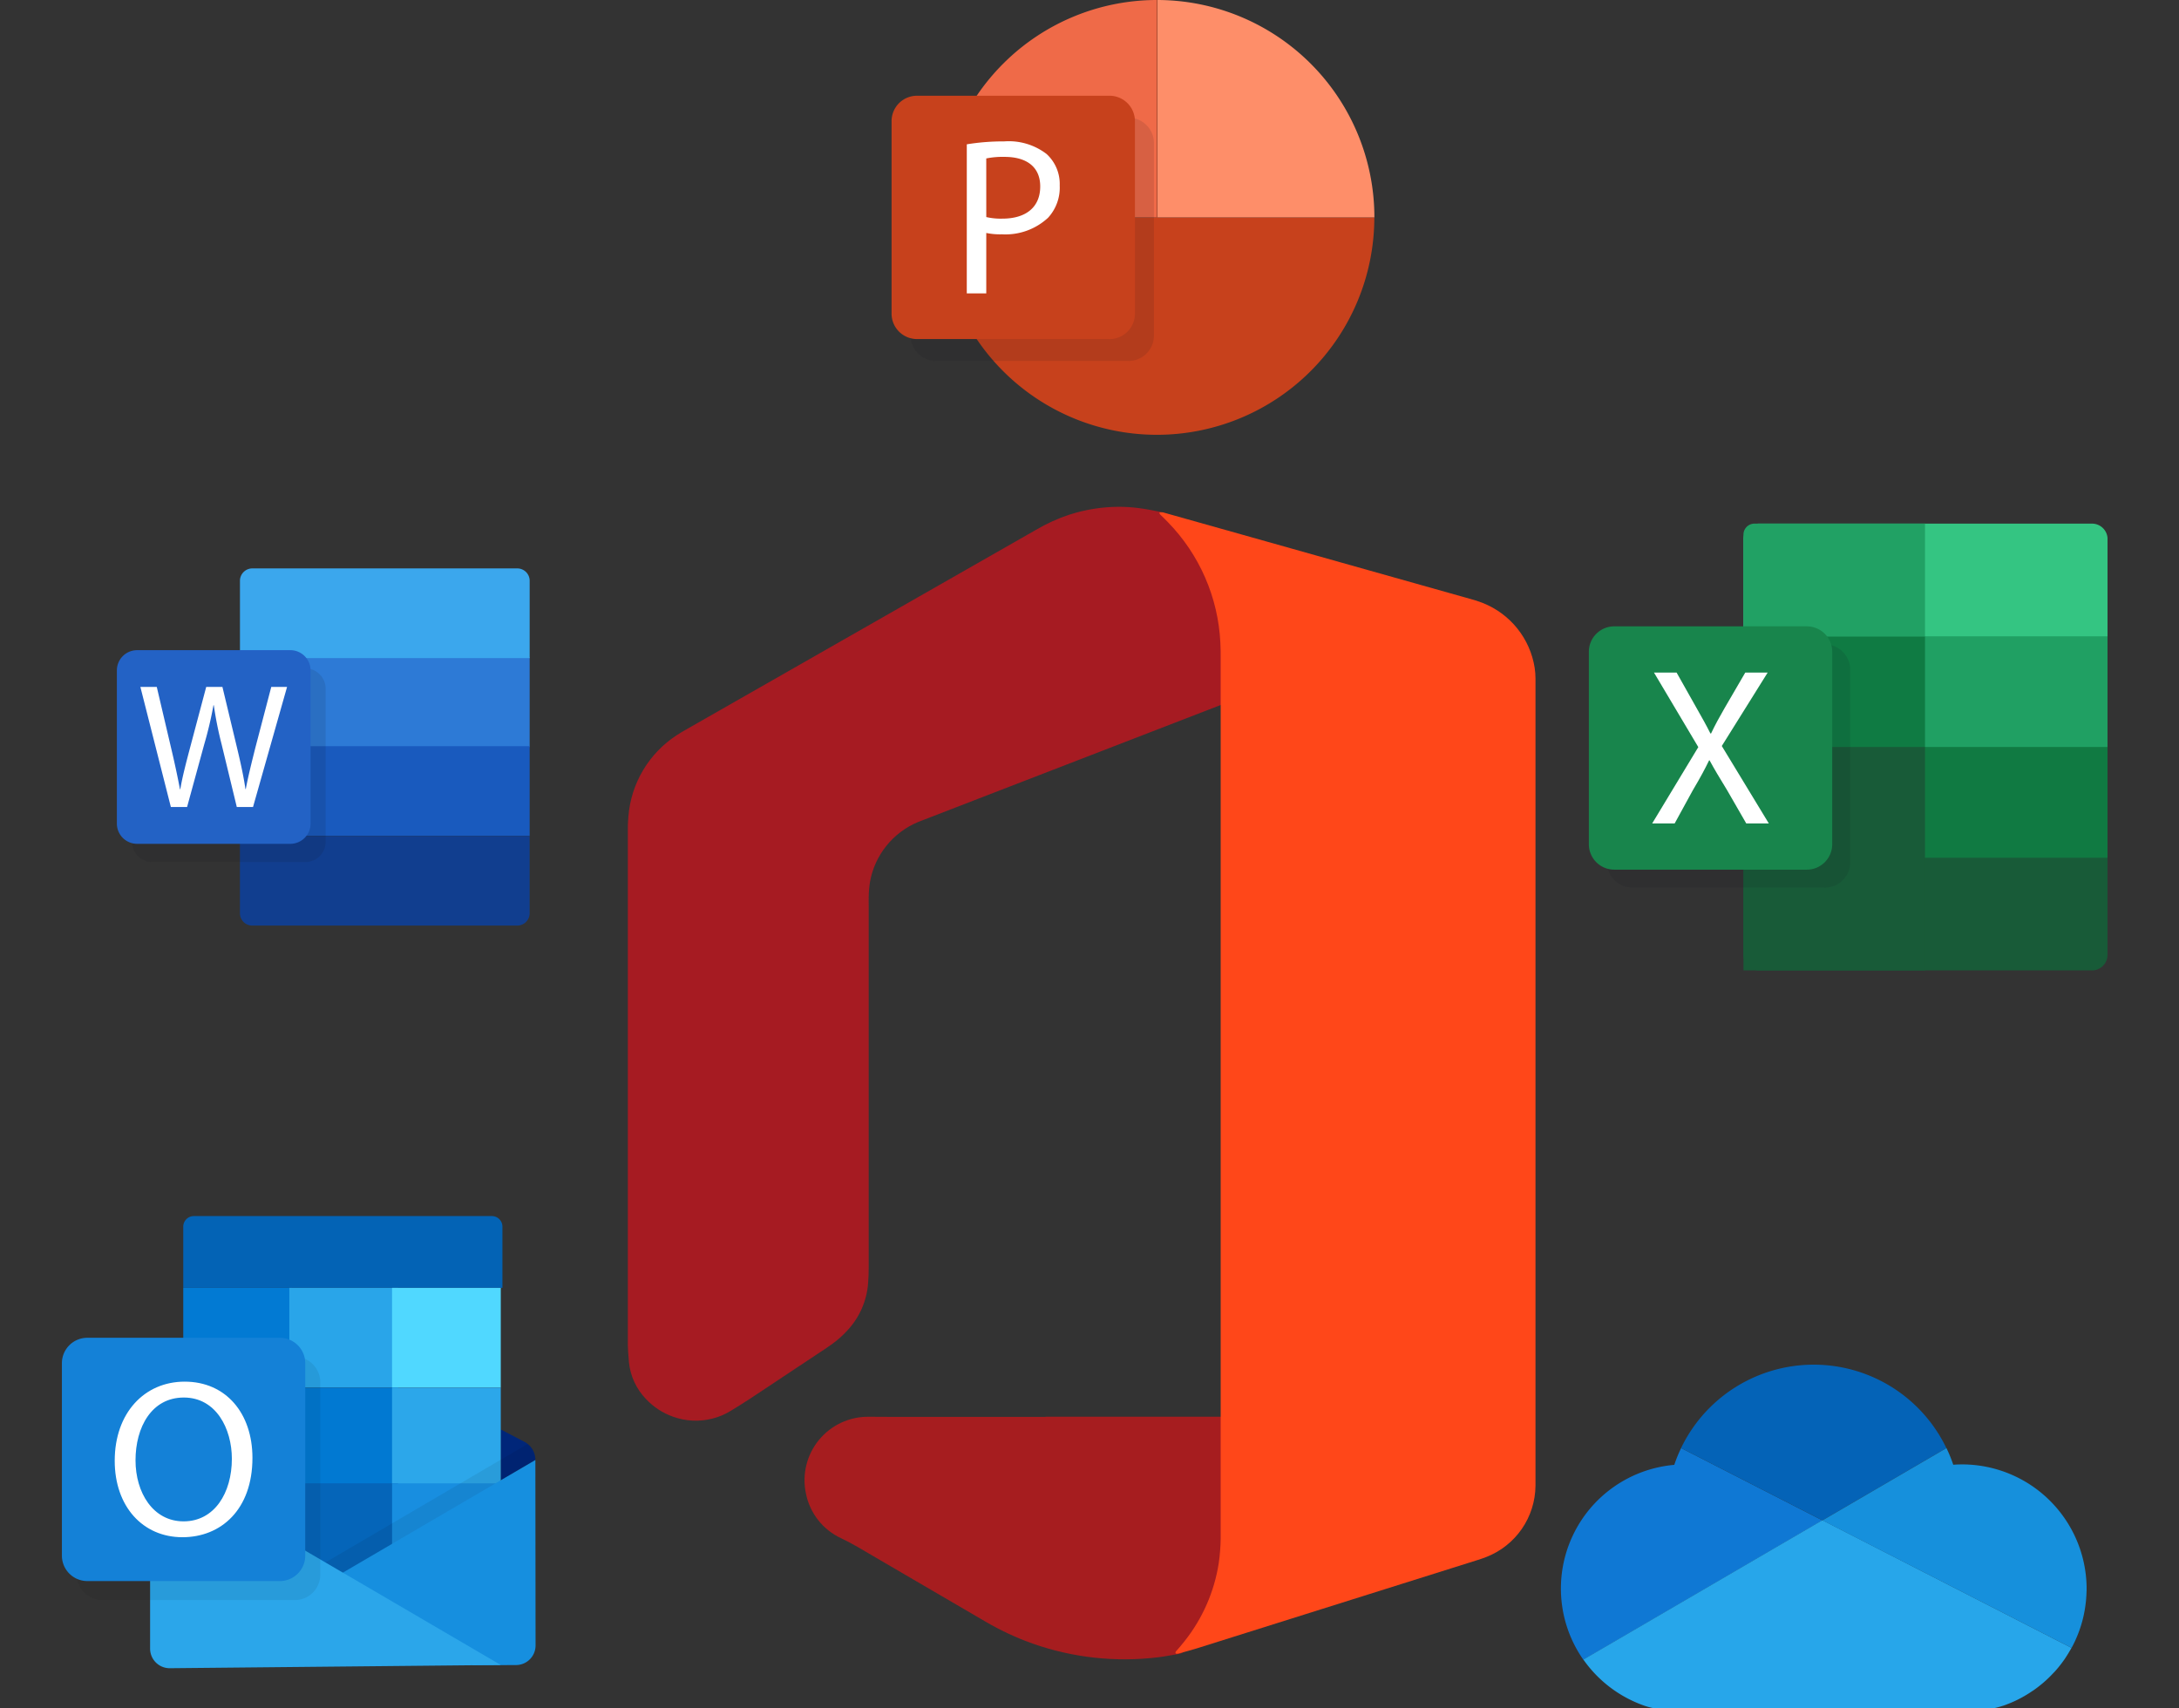 <svg xmlns="http://www.w3.org/2000/svg" xmlns:xlink="http://www.w3.org/1999/xlink" width="176" height="138" viewBox="0 0 176 138">
  <rect x="0" y="0" width="176" height="138" fill="#333333" stroke="none"/>
  <defs>
    <clipPath id="clip-path">
      <rect id="Rectangle_1716" data-name="Rectangle 1716" width="176" height="138" transform="translate(-23631 16396)" fill="#fff"/>
    </clipPath>
    <clipPath id="clip-path-2">
      <rect id="Rectangle_1714" data-name="Rectangle 1714" width="165.226" height="138.122" fill="none"/>
    </clipPath>
    <clipPath id="clip-path-4">
      <rect id="Rectangle_1694" data-name="Rectangle 1694" width="19.657" height="19.657" fill="none"/>
    </clipPath>
    <clipPath id="clip-path-5">
      <rect id="Rectangle_1704" data-name="Rectangle 1704" width="16.955" height="10.392" fill="none"/>
    </clipPath>
    <clipPath id="clip-path-7">
      <rect id="Rectangle_1708" data-name="Rectangle 1708" width="15.645" height="15.645" fill="none"/>
    </clipPath>
    <clipPath id="clip-path-9">
      <path id="Path_4371" data-name="Path 4371" d="M192.25,140.872a14.094,14.094,0,0,0-2.726,1.242q-4.747,2.715-9.5,5.424l-18.686,10.667c-.269.154-.54.305-.8.48a8.646,8.646,0,0,0-3.915,6.587c-.039.4-.047.809-.047,1.214q0,10.3,0,20.6,0,10.228,0,20.456c0,.6.034,1.191.091,1.785a4.984,4.984,0,0,0,1.381,2.994,5.469,5.469,0,0,0,2.194,1.431,5.394,5.394,0,0,0,3.166.149,5.269,5.269,0,0,0,1.507-.64c.527-.326,1.056-.649,1.573-.991q3.071-2.031,6.135-4.073c.179-.119.353-.243.526-.37a7.946,7.946,0,0,0,1.167-1.052,6.262,6.262,0,0,0,1.669-3.788c.038-.451.051-.9.051-1.357q0-14.591,0-29.182c0-.238-.011-.477,0-.715a8.362,8.362,0,0,1,.106-1.209,6.47,6.47,0,0,1,3.87-4.814c.152-.069.31-.122.466-.182l11.063-4.279,13.063-5.05q.3-.116.594-.246a.261.261,0,0,0,.161-.22c.013-.166.016-.333.016-.5,0-.739,0-1.478,0-2.217,0-.644-.025-1.286-.072-1.929a14.691,14.691,0,0,0-.9-4.1,15.22,15.22,0,0,0-3.852-5.78,2.075,2.075,0,0,0-1.045-.573c-.56-.114-1.12-.222-1.688-.294a12.585,12.585,0,0,0-1.582-.1,13.136,13.136,0,0,0-3.993.636" transform="translate(-156.58 -140.236)" fill="none"/>
    </clipPath>
    <linearGradient id="linear-gradient" x1="-0.937" y1="1.315" x2="-0.931" y2="1.315" gradientUnits="objectBoundingBox">
      <stop offset="0" stop-color="#c93180"/>
      <stop offset="0.579" stop-color="#f5842e"/>
      <stop offset="1" stop-color="#a61b22"/>
    </linearGradient>
    <clipPath id="clip-path-10">
      <path id="Path_4372" data-name="Path 4372" d="M239.343,392.057H224.978v.013H212.972c-.762,0-1.524-.01-2.287-.011a5.126,5.126,0,0,0-5.062,6.192,5.067,5.067,0,0,0,2.855,3.626c.453.216.892.451,1.323.7l2.222,1.3q4.042,2.359,8.083,4.719a22.076,22.076,0,0,0,3.813,1.78,22.329,22.329,0,0,0,10.134,1.116c.543-.061,1.08-.181,1.621-.26a1.089,1.089,0,0,0,.727-.409c.06-.074.13-.14.192-.212A13.346,13.346,0,0,0,240,401.735c.036-3,.007-6.005.008-9.008,0-.655,0-.67-.6-.67h-.068" transform="translate(-205.53 -392.057)" fill="none"/>
    </clipPath>
    <linearGradient id="linear-gradient-2" x1="-3.297" y1="0.892" x2="-3.282" y2="0.892" gradientUnits="objectBoundingBox">
      <stop offset="0" stop-color="#f32043"/>
      <stop offset="0.791" stop-color="#dc2436"/>
      <stop offset="1" stop-color="#a61d1f"/>
    </linearGradient>
    <clipPath id="clip-path-11">
      <path id="Path_4373" data-name="Path 4373" d="M303.755,141.77c-.03,0-.06,0-.089,0-.021.106.049.167.114.231.187.184.377.364.558.554a14.981,14.981,0,0,1,4.246,9.745c.026.452.025.905.025,1.358q0,35.151,0,70.3c0,.239.005.477,0,.715a15.535,15.535,0,0,1-.156,1.994,13.458,13.458,0,0,1-2.748,6.282c-.132.168-.271.332-.409.5-.077.091-.156.18-.236.269-.061.068-.141.144-.086.234.021.034.136.034.2.017.506-.136,1.014-.267,1.513-.423q11.347-3.567,22.693-7.142c.227-.072.452-.149.674-.235a6.24,6.24,0,0,0,3.983-5.757c0-.262,0-.525,0-.787V187.873q0-15.948,0-31.9c0-.262.007-.525,0-.787a5.736,5.736,0,0,0-.065-.854,6.758,6.758,0,0,0-4.183-5.235,8.863,8.863,0,0,0-1.086-.352q-8.8-2.482-17.6-4.96-3.576-1.007-7.152-2.012a.376.376,0,0,0-.1-.012c-.028,0-.057,0-.086,0" transform="translate(-303.662 -141.766)" fill="none"/>
    </clipPath>
    <linearGradient id="linear-gradient-3" x1="-2.915" y1="1.049" x2="-2.905" y2="1.049" gradientUnits="objectBoundingBox">
      <stop offset="0" stop-color="#f57d0d"/>
      <stop offset="1" stop-color="#ff4719"/>
    </linearGradient>
  </defs>
  <g id="Group_2631" data-name="Group 2631" transform="translate(23631 -16396)">
    <g id="Mask_Group_187" data-name="Mask Group 187" clip-path="url(#clip-path)">
      <g id="Group_2630" data-name="Group 2630" transform="translate(4.727 0.121)">
        <g id="Group_2629" data-name="Group 2629" transform="translate(-23630.727 16395.879)">
          <g id="Group_2627" data-name="Group 2627" clip-path="url(#clip-path-2)">
            <rect id="Rectangle_1690" data-name="Rectangle 1690" width="29.406" height="9.104" transform="translate(135.821 51.325)" fill="#20a063"/>
            <rect id="Rectangle_1691" data-name="Rectangle 1691" width="14.663" height="9.104" transform="translate(135.821 51.325)" fill="#0f7b43"/>
            <rect id="Rectangle_1692" data-name="Rectangle 1692" width="29.406" height="9.104" transform="translate(135.821 60.348)" fill="#107a42"/>
            <g id="Group_2620" data-name="Group 2620">
              <g id="Group_2619" data-name="Group 2619" clip-path="url(#clip-path-2)">
                <path id="Path_4342" data-name="Path 4342" d="M493.4,246.457H466.508a1.259,1.259,0,0,1-1.259-1.259v-7.845h29.406V245.2a1.259,1.259,0,0,1-1.259,1.259" transform="translate(-329.428 -168.062)" fill="#185b38"/>
                <path id="Path_4343" data-name="Path 4343" d="M494.655,154.008H465.249v-7.845a1.259,1.259,0,0,1,1.259-1.259H493.4a1.259,1.259,0,0,1,1.259,1.259Z" transform="translate(-329.428 -102.602)" fill="#34c582"/>
                <path id="Path_4344" data-name="Path 4344" d="M479.912,154.008H465.249v-8.215a.889.889,0,0,1,.889-.889h13.774Z" transform="translate(-329.428 -102.602)" fill="#21a164"/>
                <rect id="Rectangle_1693" data-name="Rectangle 1693" width="14.663" height="18.046" transform="translate(135.821 60.348)" fill="#185b38"/>
                <g id="Group_2606" data-name="Group 2606" transform="translate(124.784 52.05)" opacity="0.11">
                  <g id="Group_2605" data-name="Group 2605">
                    <g id="Group_2604" data-name="Group 2604" clip-path="url(#clip-path-4)">
                      <path id="Path_4345" data-name="Path 4345" d="M445.044,197.953H429.5a2.054,2.054,0,0,1-2.054-2.054V180.35A2.054,2.054,0,0,1,429.5,178.3h15.549a2.054,2.054,0,0,1,2.054,2.054V195.9a2.054,2.054,0,0,1-2.054,2.054" transform="translate(-427.441 -178.296)" fill="#13131f"/>
                    </g>
                  </g>
                </g>
                <path id="Path_4346" data-name="Path 4346" d="M440.077,192.986H424.528a2.054,2.054,0,0,1-2.054-2.054V175.383a2.054,2.054,0,0,1,2.054-2.054h15.549a2.054,2.054,0,0,1,2.054,2.054v15.549a2.054,2.054,0,0,1-2.054,2.054" transform="translate(-299.141 -122.729)" fill="#18854c"/>
                <path id="Path_4347" data-name="Path 4347" d="M447.6,198.307l-1.555-2.7c-.633-1.031-1.031-1.7-1.411-2.4H444.6c-.344.706-.687,1.357-1.32,2.423l-1.465,2.677H440l3.726-6.168-3.581-6.023h1.826l1.61,2.859c.453.8.8,1.411,1.121,2.062h.055c.344-.723.651-1.284,1.1-2.062l1.664-2.859h1.809l-3.707,5.934,3.8,6.258Z" transform="translate(-311.552 -131.783)" fill="#fff"/>
                <path id="Path_4348" data-name="Path 4348" d="M124.221,398.05h0a1.664,1.664,0,0,0-.847-1.448l-1.948-1.016V399.7Z" transform="translate(-85.978 -280.103)" fill="#002679"/>
                <path id="Path_4349" data-name="Path 4349" d="M58.5,336.529H34.433a.856.856,0,0,0-.856.856v4.945h25.78v-4.945a.856.856,0,0,0-.856-.856" transform="translate(-23.775 -238.286)" fill="#0363b5"/>
                <rect id="Rectangle_1695" data-name="Rectangle 1695" width="8.781" height="8.056" transform="translate(9.802 104.044)" fill="#027ad3"/>
                <rect id="Rectangle_1696" data-name="Rectangle 1696" width="8.781" height="8.056" transform="translate(18.369 104.044)" fill="#29a5e9"/>
                <rect id="Rectangle_1697" data-name="Rectangle 1697" width="8.781" height="8.056" transform="translate(26.667 104.044)" fill="#50d8ff"/>
                <rect id="Rectangle_1698" data-name="Rectangle 1698" width="8.781" height="8.056" transform="translate(9.802 112.1)" fill="#1590dc"/>
                <rect id="Rectangle_1699" data-name="Rectangle 1699" width="8.781" height="8.056" transform="translate(18.369 112.1)" fill="#0179d2"/>
                <rect id="Rectangle_1700" data-name="Rectangle 1700" width="8.781" height="8.056" transform="translate(26.667 112.1)" fill="#2ca7ea"/>
                <rect id="Rectangle_1701" data-name="Rectangle 1701" width="8.781" height="8.056" transform="translate(9.802 119.834)" fill="#1590dc"/>
                <rect id="Rectangle_1702" data-name="Rectangle 1702" width="8.781" height="8.056" transform="translate(18.369 119.834)" fill="#0565b9"/>
                <rect id="Rectangle_1703" data-name="Rectangle 1703" width="8.781" height="8.056" transform="translate(26.667 119.834)" fill="#188ee0"/>
                <path id="Path_4350" data-name="Path 4350" d="M88.272,420.607l3.45-.015a1.582,1.582,0,0,0,1.576-1.584l-.015-14.983-15.55,9.1v3.384Z" transform="translate(-55.04 -286.077)" fill="#168fdf"/>
                <path id="Path_4351" data-name="Path 4351" d="M52.733,420.565l-26.725.262a1.582,1.582,0,0,1-1.6-1.582V404Z" transform="translate(-17.284 -286.057)" fill="#2ba6ea"/>
                <g id="Group_2609" data-name="Group 2609" transform="translate(21.288 116.652)" opacity="0.07">
                  <g id="Group_2608" data-name="Group 2608">
                    <g id="Group_2607" data-name="Group 2607" clip-path="url(#clip-path-5)">
                      <path id="Path_4352" data-name="Path 4352" d="M74.325,409.978l-1.405-.821,16.332-9.572a1.582,1.582,0,0,1,.623,1.3Z" transform="translate(-72.92 -399.586)"/>
                    </g>
                  </g>
                </g>
                <g id="Group_2612" data-name="Group 2612" transform="translate(1.208 109.603)" opacity="0.07">
                  <g id="Group_2611" data-name="Group 2611">
                    <g id="Group_2610" data-name="Group 2610" clip-path="url(#clip-path-4)">
                      <path id="Path_4353" data-name="Path 4353" d="M21.742,395.1H6.193a2.054,2.054,0,0,1-2.054-2.054V377.5a2.054,2.054,0,0,1,2.054-2.054H21.742A2.054,2.054,0,0,1,23.8,377.5v15.549a2.054,2.054,0,0,1-2.054,2.054" transform="translate(-4.139 -375.441)"/>
                    </g>
                  </g>
                </g>
                <path id="Path_4354" data-name="Path 4354" d="M17.6,389.854H2.054A2.054,2.054,0,0,1,0,387.8V372.251A2.054,2.054,0,0,1,2.054,370.2H17.6a2.054,2.054,0,0,1,2.054,2.054V387.8a2.054,2.054,0,0,1-2.054,2.054" transform="translate(0 -262.125)" fill="#1481d7"/>
                <path id="Path_4355" data-name="Path 4355" d="M25.74,388.5c0,4.189-2.547,6.41-5.652,6.41-3.214,0-5.472-2.492-5.472-6.175,0-3.864,2.4-6.393,5.652-6.393,3.323,0,5.472,2.547,5.472,6.157m-9.444.2c0,2.6,1.408,4.93,3.882,4.93,2.491,0,3.9-2.294,3.9-5.056,0-2.419-1.263-4.948-3.882-4.948-2.6,0-3.9,2.4-3.9,5.074" transform="translate(-10.35 -270.723)" fill="#fff"/>
                <rect id="Rectangle_1706" data-name="Rectangle 1706" width="23.404" height="7.246" transform="translate(14.378 53.103)" fill="#2d7ad6"/>
                <rect id="Rectangle_1707" data-name="Rectangle 1707" width="23.404" height="7.246" transform="translate(14.378 60.284)" fill="#195abe"/>
                <path id="Path_4356" data-name="Path 4356" d="M71.654,238.566h-21.4a1,1,0,0,1-1-1V231.32h23.4v6.244a1,1,0,0,1-1,1" transform="translate(-34.874 -163.79)" fill="#113e8f"/>
                <path id="Path_4357" data-name="Path 4357" d="M72.656,164.547h-23.4V158.3a1,1,0,0,1,1-1h21.4a1,1,0,0,1,1,1Z" transform="translate(-34.874 -111.38)" fill="#3ba7ed"/>
                <g id="Group_2615" data-name="Group 2615" transform="translate(5.658 54)" opacity="0.11">
                  <g id="Group_2614" data-name="Group 2614">
                    <g id="Group_2613" data-name="Group 2613" clip-path="url(#clip-path-7)">
                      <path id="Path_4358" data-name="Path 4358" d="M33.391,200.621H21.016a1.635,1.635,0,0,1-1.635-1.635V186.611a1.635,1.635,0,0,1,1.635-1.635H33.391a1.635,1.635,0,0,1,1.635,1.635v12.375a1.635,1.635,0,0,1-1.635,1.635" transform="translate(-19.381 -184.976)" fill="#13131f"/>
                    </g>
                  </g>
                </g>
                <path id="Path_4359" data-name="Path 4359" d="M29.218,195.569H16.843a1.635,1.635,0,0,1-1.635-1.635V181.559a1.635,1.635,0,0,1,1.635-1.635H29.218a1.635,1.635,0,0,1,1.635,1.635v12.375a1.635,1.635,0,0,1-1.635,1.635" transform="translate(-10.768 -127.399)" fill="#2362c5"/>
                <path id="Path_4360" data-name="Path 4360" d="M24.175,199.8l-2.462-9.7h1.324l1.152,4.909c.288,1.21.547,2.42.72,3.355h.029c.159-.965.461-2.116.792-3.369l1.3-4.895h1.31l1.181,4.924c.274,1.151.532,2.3.677,3.325h.029c.2-1.065.475-2.145.777-3.355l1.281-4.895H33.56l-2.749,9.7H29.5l-1.223-5.053a29.068,29.068,0,0,1-.633-3.167h-.029a30.327,30.327,0,0,1-.748,3.167L25.485,199.8Z" transform="translate(-15.374 -134.605)" fill="#fff"/>
                <path id="Path_4361" data-name="Path 4361" d="M277.922,17.563a17.563,17.563,0,1,1-35.126,0h17.563V0h.04V17.563Z" transform="translate(-171.916)" fill="#c7411c"/>
                <path id="Path_4362" data-name="Path 4362" d="M260.359,0V17.563H242.8A17.563,17.563,0,0,1,260.359,0" transform="translate(-171.916)" fill="#ef6a48"/>
                <path id="Path_4363" data-name="Path 4363" d="M320.618,17.563H303.1V0a17.563,17.563,0,0,1,17.523,17.563" transform="translate(-214.612)" fill="#fe8e69"/>
                <g id="Group_2618" data-name="Group 2618" transform="translate(68.544 9.506)" opacity="0.11">
                  <g id="Group_2617" data-name="Group 2617">
                    <g id="Group_2616" data-name="Group 2616" clip-path="url(#clip-path-4)">
                      <path id="Path_4364" data-name="Path 4364" d="M252.4,52.221H236.847a2.054,2.054,0,0,1-2.054-2.054V34.618a2.054,2.054,0,0,1,2.054-2.054H252.4a2.054,2.054,0,0,1,2.054,2.054V50.167a2.054,2.054,0,0,1-2.054,2.054" transform="translate(-234.793 -32.564)" fill="#13131f"/>
                    </g>
                  </g>
                </g>
                <path id="Path_4365" data-name="Path 4365" d="M247.153,46.15H231.6A2.054,2.054,0,0,1,229.55,44.1V28.547a2.054,2.054,0,0,1,2.054-2.054h15.549a2.054,2.054,0,0,1,2.054,2.054V44.1a2.054,2.054,0,0,1-2.054,2.054" transform="translate(-162.537 -18.759)" fill="#c7411c"/>
                <path id="Path_4366" data-name="Path 4366" d="M250.363,39.364a18.209,18.209,0,0,1,3.02-.236,5.01,5.01,0,0,1,3.418,1.013,3.277,3.277,0,0,1,1.067,2.549,3.59,3.59,0,0,1-.94,2.605,5.049,5.049,0,0,1-3.726,1.339,5.437,5.437,0,0,1-1.266-.109v4.883h-1.574Zm1.574,5.877a5.226,5.226,0,0,0,1.3.127c1.9,0,3.057-.922,3.057-2.6,0-1.61-1.139-2.389-2.876-2.389a6.614,6.614,0,0,0-1.483.126Z" transform="translate(-177.274 -27.705)" fill="#fff"/>
                <path id="Path_4367" data-name="Path 4367" d="M435.867,406.568l-19.309,11.261a10.031,10.031,0,0,1,7.343-15.746,11.6,11.6,0,0,1,.553-1.356Z" transform="translate(-293.668 -283.742)" fill="#0f78d4"/>
                <path id="Path_4368" data-name="Path 4368" d="M460.385,431.032c-.037.068-.074.135-.113.2,0,0,0,0,0,0-.039.067-.078.134-.118.2s-.081.132-.123.2-.084.13-.127.2-.086.127-.131.191-.082.115-.124.171c-.006.01-.014.02-.021.029l-.13.172q-.071.092-.144.181l-.008.01c-.047.057-.093.113-.14.168s-.077.09-.116.133c-.024.028-.048.055-.073.082l-.1.1c-.014.017-.03.033-.046.049-.043.046-.086.091-.131.136-.011.013-.023.026-.036.038-.089.091-.181.18-.274.267-.053.05-.106.1-.16.147s-.081.073-.122.108l0,0c-.043.037-.085.074-.129.11l-.04.032c-.04.035-.081.068-.122.1-.057.047-.116.093-.175.138s-.106.081-.159.119l-.027.02c-.049.036-.1.072-.148.106s-.1.071-.152.1c-.033.023-.066.046-.1.068l-.051.033-.122.079c-.108.069-.218.135-.329.2l-.125.071c-.027.016-.054.031-.081.045l-.13.07c-.056.031-.114.06-.171.089s-.115.058-.173.085-.117.056-.176.082l-.11.049-.09.04c-.05.022-.1.043-.152.063l-.006,0c-.051.022-.1.043-.156.063l-.065.025c-.046.019-.092.036-.139.053l-.184.065-.011,0a5.664,5.664,0,0,1-1.844.3H427.768a5.764,5.764,0,0,1-1.9-.317q-.264-.092-.52-.2a10.058,10.058,0,0,1-4.39-3.521h0l19.309-11.261Z" transform="translate(-298.067 -297.909)" fill="#27a6ea"/>
                <path id="Path_4369" data-name="Path 4369" d="M469.431,384.385l-10.015,5.841L448,384.385a11.887,11.887,0,0,1,21.427,0" transform="translate(-317.218 -267.401)" fill="#0463b7"/>
                <path id="Path_4370" data-name="Path 4370" d="M508.43,412.282c0,.064,0,.129-.006.193a.179.179,0,0,1,0,.022c0,.065-.006.129-.01.193-.007.118-.016.236-.027.353,0,.027,0,.056-.009.084-.006.057-.011.112-.019.168s-.014.119-.023.179c-.01.079-.022.157-.035.235-.01.057-.019.114-.029.172q-.054.3-.127.6c-.015.061-.031.122-.047.184s-.025.1-.039.143c-.027.094-.054.188-.084.282-.015.047-.03.094-.045.14-.02.062-.042.123-.063.185s-.044.122-.067.184c-.045.122-.093.242-.143.361-.023.056-.048.113-.072.168-.014.032-.028.064-.043.1s-.032.071-.049.106l-.018.039-.058.119c-.023.048-.047.095-.071.142l-.055.106a.012.012,0,0,1,0,0c-.022.044-.046.088-.07.131l-20.119-10.3,10.015-5.841a11.668,11.668,0,0,1,.549,1.345q.368-.026.744-.027a10.064,10.064,0,0,1,10.026,9.879c0,.119,0,.238,0,.357" transform="translate(-344.899 -283.743)" fill="#1690dc"/>
              </g>
            </g>
            <g id="Group_2622" data-name="Group 2622" transform="translate(45.711 40.939)">
              <g id="Group_2621" data-name="Group 2621" clip-path="url(#clip-path-9)">
                <rect id="Rectangle_1711" data-name="Rectangle 1711" width="48.808" height="73.93" transform="translate(0)" fill="url(#linear-gradient)"/>
              </g>
            </g>
            <g id="Group_2624" data-name="Group 2624" transform="translate(60.001 114.454)">
              <g id="Group_2623" data-name="Group 2623" clip-path="url(#clip-path-10)">
                <rect id="Rectangle_1712" data-name="Rectangle 1712" width="20.286" height="35.327" transform="translate(-0.823 19.649) rotate(-88.962)" fill="url(#linear-gradient-2)"/>
              </g>
            </g>
            <g id="Group_2626" data-name="Group 2626" transform="translate(88.648 41.386)">
              <g id="Group_2625" data-name="Group 2625" clip-path="url(#clip-path-11)">
                <rect id="Rectangle_1713" data-name="Rectangle 1713" width="30.406" height="92.222" transform="translate(-0.017 0)" fill="url(#linear-gradient-3)"/>
              </g>
            </g>
          </g>
        </g>
      </g>
    </g>
  </g>
</svg>
